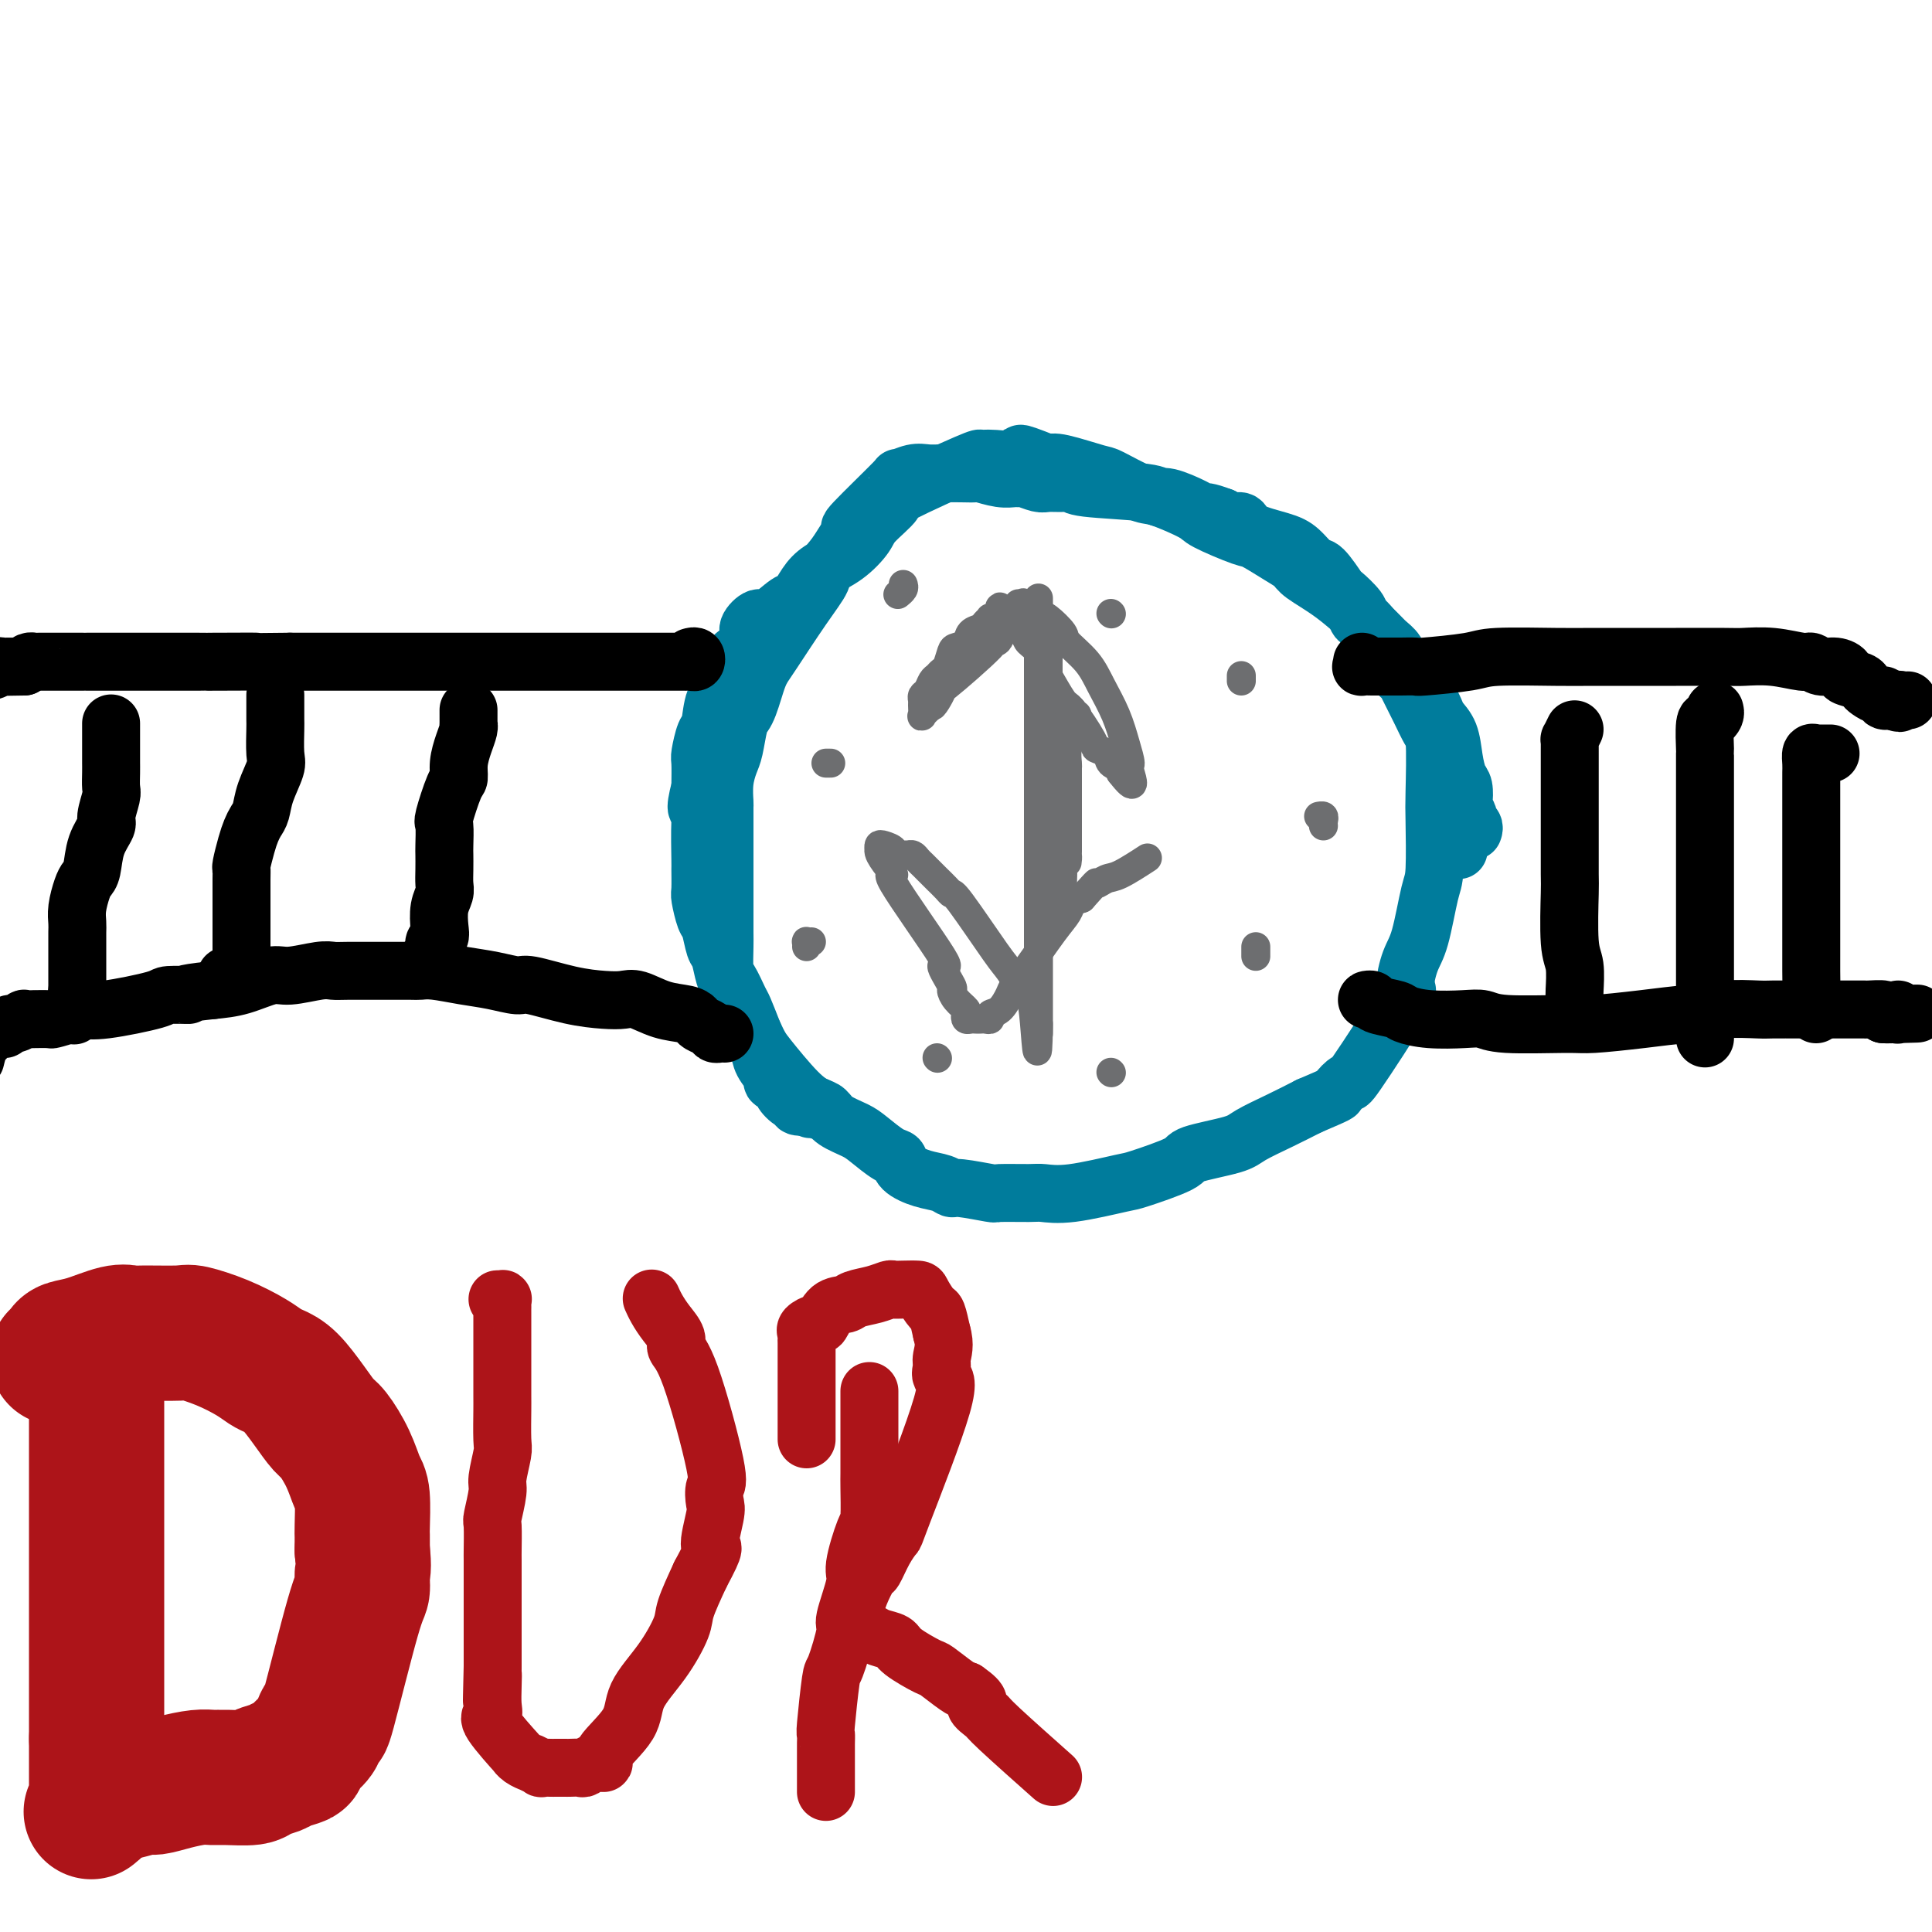 <svg viewBox='0 0 400 400' version='1.1' xmlns='http://www.w3.org/2000/svg' xmlns:xlink='http://www.w3.org/1999/xlink'><g fill='none' stroke='#007C9C' stroke-width='12' stroke-linecap='round' stroke-linejoin='round'><path d='M302,176c0.001,-0.475 0.001,-0.949 0,-1c-0.001,-0.051 -0.004,0.323 0,0c0.004,-0.323 0.016,-1.343 0,-2c-0.016,-0.657 -0.061,-0.951 0,-1c0.061,-0.049 0.226,0.147 0,0c-0.226,-0.147 -0.843,-0.638 -1,-1c-0.157,-0.362 0.146,-0.595 0,-1c-0.146,-0.405 -0.742,-0.983 -1,-2c-0.258,-1.017 -0.177,-2.472 0,-3c0.177,-0.528 0.452,-0.128 0,-1c-0.452,-0.872 -1.629,-3.016 -2,-4c-0.371,-0.984 0.066,-0.809 0,-2c-0.066,-1.191 -0.634,-3.748 -1,-5c-0.366,-1.252 -0.530,-1.198 -1,-2c-0.470,-0.802 -1.247,-2.459 -2,-4c-0.753,-1.541 -1.482,-2.964 -2,-4c-0.518,-1.036 -0.824,-1.683 -1,-2c-0.176,-0.317 -0.222,-0.302 -1,-1c-0.778,-0.698 -2.289,-2.109 -3,-3c-0.711,-0.891 -0.622,-1.263 -1,-2c-0.378,-0.737 -1.222,-1.840 -2,-3c-0.778,-1.160 -1.490,-2.376 -2,-3c-0.510,-0.624 -0.820,-0.657 -1,-1c-0.180,-0.343 -0.232,-0.995 -1,-2c-0.768,-1.005 -2.252,-2.363 -3,-3c-0.748,-0.637 -0.761,-0.553 -1,-1c-0.239,-0.447 -0.705,-1.427 -1,-2c-0.295,-0.573 -0.419,-0.741 -1,-1c-0.581,-0.259 -1.618,-0.608 -2,-1c-0.382,-0.392 -0.109,-0.826 0,-1c0.109,-0.174 0.055,-0.087 0,0'/><path d='M305,172c0.121,-0.324 0.243,-0.648 0,-1c-0.243,-0.352 -0.849,-0.731 -1,-1c-0.151,-0.269 0.153,-0.427 0,-1c-0.153,-0.573 -0.762,-1.562 -1,-2c-0.238,-0.438 -0.104,-0.326 0,-1c0.104,-0.674 0.179,-2.134 0,-3c-0.179,-0.866 -0.611,-1.137 -1,-2c-0.389,-0.863 -0.736,-2.318 -1,-4c-0.264,-1.682 -0.444,-3.589 -1,-5c-0.556,-1.411 -1.487,-2.324 -2,-3c-0.513,-0.676 -0.609,-1.115 -1,-2c-0.391,-0.885 -1.078,-2.215 -2,-4c-0.922,-1.785 -2.080,-4.024 -3,-5c-0.920,-0.976 -1.603,-0.688 -2,-1c-0.397,-0.312 -0.510,-1.223 -1,-2c-0.490,-0.777 -1.358,-1.421 -2,-2c-0.642,-0.579 -1.059,-1.093 -2,-2c-0.941,-0.907 -2.406,-2.205 -3,-3c-0.594,-0.795 -0.318,-1.086 -1,-2c-0.682,-0.914 -2.321,-2.451 -3,-3c-0.679,-0.549 -0.398,-0.111 -1,-1c-0.602,-0.889 -2.088,-3.105 -3,-4c-0.912,-0.895 -1.252,-0.468 -2,-1c-0.748,-0.532 -1.905,-2.023 -3,-3c-1.095,-0.977 -2.128,-1.441 -4,-2c-1.872,-0.559 -4.584,-1.212 -6,-2c-1.416,-0.788 -1.535,-1.712 -2,-2c-0.465,-0.288 -1.276,0.061 -2,0c-0.724,-0.061 -1.362,-0.530 -2,-1'/><path d='M253,107c-3.332,-1.282 -3.663,-0.988 -4,-1c-0.337,-0.012 -0.679,-0.332 -2,-1c-1.321,-0.668 -3.621,-1.685 -5,-2c-1.379,-0.315 -1.839,0.073 -2,0c-0.161,-0.073 -0.025,-0.608 -3,-1c-2.975,-0.392 -9.061,-0.640 -12,-1c-2.939,-0.360 -2.731,-0.832 -3,-1c-0.269,-0.168 -1.014,-0.031 -2,0c-0.986,0.031 -2.213,-0.045 -3,0c-0.787,0.045 -1.132,0.209 -2,0c-0.868,-0.209 -2.257,-0.792 -3,-1c-0.743,-0.208 -0.838,-0.042 -1,0c-0.162,0.042 -0.391,-0.041 -1,0c-0.609,0.041 -1.598,0.207 -3,0c-1.402,-0.207 -3.218,-0.787 -4,-1c-0.782,-0.213 -0.529,-0.058 -1,0c-0.471,0.058 -1.666,0.020 -3,0c-1.334,-0.020 -2.809,-0.024 -4,0c-1.191,0.024 -2.100,0.074 -3,0c-0.900,-0.074 -1.790,-0.272 -3,0c-1.210,0.272 -2.739,1.015 -3,1c-0.261,-0.015 0.744,-0.788 -1,1c-1.744,1.788 -6.239,6.135 -8,8c-1.761,1.865 -0.789,1.247 -1,2c-0.211,0.753 -1.606,2.876 -3,5'/><path d='M173,115c-3.002,3.533 -2.506,3.866 -3,5c-0.494,1.134 -1.978,3.069 -4,6c-2.022,2.931 -4.583,6.858 -6,9c-1.417,2.142 -1.689,2.500 -2,3c-0.311,0.500 -0.661,1.142 -1,2c-0.339,0.858 -0.668,1.931 -1,3c-0.332,1.069 -0.666,2.133 -1,3c-0.334,0.867 -0.668,1.536 -1,2c-0.332,0.464 -0.663,0.724 -1,2c-0.337,1.276 -0.679,3.569 -1,5c-0.321,1.431 -0.622,2.001 -1,3c-0.378,0.999 -0.833,2.427 -1,4c-0.167,1.573 -0.045,3.291 0,4c0.045,0.709 0.012,0.411 0,1c-0.012,0.589 -0.003,2.067 0,3c0.003,0.933 0.001,1.322 0,2c-0.001,0.678 -0.000,1.644 0,3c0.000,1.356 0.000,3.102 0,4c-0.000,0.898 0.000,0.947 0,2c-0.000,1.053 -0.001,3.109 0,4c0.001,0.891 0.002,0.617 0,2c-0.002,1.383 -0.008,4.423 0,6c0.008,1.577 0.029,1.690 0,3c-0.029,1.310 -0.107,3.815 0,5c0.107,1.185 0.400,1.050 1,2c0.600,0.950 1.508,2.987 2,4c0.492,1.013 0.569,1.004 1,2c0.431,0.996 1.215,2.998 2,5'/><path d='M156,214c1.301,2.765 1.554,3.178 3,5c1.446,1.822 4.085,5.055 6,7c1.915,1.945 3.106,2.603 4,3c0.894,0.397 1.493,0.534 2,1c0.507,0.466 0.924,1.262 2,2c1.076,0.738 2.811,1.419 4,2c1.189,0.581 1.833,1.063 3,2c1.167,0.937 2.858,2.331 4,3c1.142,0.669 1.735,0.614 2,1c0.265,0.386 0.202,1.213 1,2c0.798,0.787 2.456,1.535 4,2c1.544,0.465 2.972,0.646 4,1c1.028,0.354 1.655,0.880 2,1c0.345,0.120 0.408,-0.164 2,0c1.592,0.164 4.713,0.778 6,1c1.287,0.222 0.741,0.052 2,0c1.259,-0.052 4.323,0.013 6,0c1.677,-0.013 1.967,-0.104 3,0c1.033,0.104 2.809,0.404 6,0c3.191,-0.404 7.797,-1.512 10,-2c2.203,-0.488 2.005,-0.356 4,-1c1.995,-0.644 6.185,-2.062 8,-3c1.815,-0.938 1.257,-1.395 3,-2c1.743,-0.605 5.787,-1.358 8,-2c2.213,-0.642 2.596,-1.173 4,-2c1.404,-0.827 3.830,-1.951 6,-3c2.170,-1.049 4.085,-2.025 6,-3'/><path d='M271,229c6.646,-2.853 5.762,-2.487 6,-3c0.238,-0.513 1.597,-1.905 2,-2c0.403,-0.095 -0.149,1.106 2,-2c2.149,-3.106 6.999,-10.520 9,-14c2.001,-3.480 1.153,-3.026 1,-4c-0.153,-0.974 0.390,-3.378 1,-5c0.610,-1.622 1.288,-2.464 2,-5c0.712,-2.536 1.460,-6.767 2,-9c0.540,-2.233 0.873,-2.469 1,-5c0.127,-2.531 0.048,-7.357 0,-10c-0.048,-2.643 -0.064,-3.102 0,-6c0.064,-2.898 0.209,-8.234 0,-11c-0.209,-2.766 -0.773,-2.961 -2,-5c-1.227,-2.039 -3.116,-5.921 -4,-8c-0.884,-2.079 -0.762,-2.357 -2,-4c-1.238,-1.643 -3.836,-4.653 -5,-6c-1.164,-1.347 -0.893,-1.031 -2,-2c-1.107,-0.969 -3.593,-3.223 -6,-5c-2.407,-1.777 -4.737,-3.076 -6,-4c-1.263,-0.924 -1.460,-1.473 -2,-2c-0.540,-0.527 -1.424,-1.032 -3,-2c-1.576,-0.968 -3.844,-2.400 -5,-3c-1.156,-0.600 -1.201,-0.368 -3,-1c-1.799,-0.632 -5.351,-2.128 -7,-3c-1.649,-0.872 -1.396,-1.122 -3,-2c-1.604,-0.878 -5.066,-2.386 -7,-3c-1.934,-0.614 -2.339,-0.333 -4,-1c-1.661,-0.667 -4.579,-2.282 -6,-3c-1.421,-0.718 -1.344,-0.539 -3,-1c-1.656,-0.461 -5.045,-1.560 -7,-2c-1.955,-0.440 -2.478,-0.220 -3,0'/><path d='M217,96c-8.709,-3.473 -4.980,-1.655 -5,-1c-0.020,0.655 -3.788,0.148 -6,0c-2.212,-0.148 -2.869,0.064 -3,0c-0.131,-0.064 0.265,-0.405 -3,1c-3.265,1.405 -10.192,4.557 -13,6c-2.808,1.443 -1.497,1.177 -2,2c-0.503,0.823 -2.820,2.737 -4,4c-1.180,1.263 -1.223,1.877 -2,3c-0.777,1.123 -2.289,2.757 -4,4c-1.711,1.243 -3.621,2.096 -5,3c-1.379,0.904 -2.228,1.858 -3,3c-0.772,1.142 -1.469,2.470 -2,3c-0.531,0.530 -0.897,0.262 -2,1c-1.103,0.738 -2.943,2.482 -4,3c-1.057,0.518 -1.330,-0.190 -2,0c-0.670,0.190 -1.737,1.277 -2,2c-0.263,0.723 0.279,1.082 0,2c-0.279,0.918 -1.379,2.395 -2,3c-0.621,0.605 -0.761,0.337 -1,1c-0.239,0.663 -0.575,2.259 -1,3c-0.425,0.741 -0.940,0.629 -1,1c-0.060,0.371 0.334,1.224 0,2c-0.334,0.776 -1.396,1.476 -2,3c-0.604,1.524 -0.750,3.872 -1,5c-0.250,1.128 -0.603,1.034 -1,2c-0.397,0.966 -0.838,2.991 -1,4c-0.162,1.009 -0.046,1.003 0,2c0.046,0.997 0.023,2.999 0,5'/><path d='M145,163c-1.547,5.955 -0.414,4.342 0,4c0.414,-0.342 0.110,0.588 0,3c-0.110,2.412 -0.027,6.307 0,8c0.027,1.693 -0.004,1.186 0,2c0.004,0.814 0.043,2.950 0,4c-0.043,1.050 -0.166,1.013 0,2c0.166,0.987 0.622,2.996 1,4c0.378,1.004 0.679,1.002 1,2c0.321,0.998 0.664,2.994 1,4c0.336,1.006 0.667,1.020 1,2c0.333,0.980 0.669,2.927 1,4c0.331,1.073 0.656,1.274 1,2c0.344,0.726 0.707,1.979 1,3c0.293,1.021 0.518,1.811 1,3c0.482,1.189 1.223,2.777 2,4c0.777,1.223 1.589,2.082 2,3c0.411,0.918 0.420,1.894 1,3c0.580,1.106 1.731,2.343 2,3c0.269,0.657 -0.344,0.735 0,1c0.344,0.265 1.646,0.716 2,1c0.354,0.284 -0.239,0.402 0,1c0.239,0.598 1.312,1.676 2,2c0.688,0.324 0.993,-0.105 1,0c0.007,0.105 -0.284,0.744 0,1c0.284,0.256 1.142,0.128 2,0'/><path d='M167,229c1.560,1.393 0.958,0.375 1,0c0.042,-0.375 0.726,-0.107 1,0c0.274,0.107 0.137,0.054 0,0'/></g>
<g fill='none' stroke='#000000' stroke-width='12' stroke-linecap='round' stroke-linejoin='round'><path d='M143,136c0.401,-0.113 0.802,-0.226 1,0c0.198,0.226 0.193,0.793 0,1c-0.193,0.207 -0.573,0.056 -1,0c-0.427,-0.056 -0.899,-0.015 -1,0c-0.101,0.015 0.171,0.004 0,0c-0.171,-0.004 -0.785,-0.001 -1,0c-0.215,0.001 -0.030,0.000 -1,0c-0.970,-0.000 -3.096,-0.000 -4,0c-0.904,0.000 -0.585,0.000 -2,0c-1.415,-0.000 -4.565,-0.000 -6,0c-1.435,0.000 -1.154,0.000 -3,0c-1.846,-0.000 -5.820,-0.000 -8,0c-2.180,0.000 -2.567,0.000 -5,0c-2.433,-0.000 -6.911,-0.000 -9,0c-2.089,0.000 -1.787,0.000 -4,0c-2.213,-0.000 -6.940,-0.000 -9,0c-2.060,0.000 -1.454,0.000 -3,0c-1.546,-0.000 -5.244,-0.000 -7,0c-1.756,0.000 -1.570,0.000 -3,0c-1.430,-0.000 -4.476,-0.000 -6,0c-1.524,0.000 -1.526,0.000 -3,0c-1.474,-0.000 -4.421,-0.000 -6,0c-1.579,0.000 -1.789,0.000 -2,0'/><path d='M60,137c-13.968,0.155 -7.389,0.041 -7,0c0.389,-0.041 -5.412,-0.011 -8,0c-2.588,0.011 -1.963,0.003 -2,0c-0.037,-0.003 -0.737,-0.001 -2,0c-1.263,0.001 -3.090,0.000 -4,0c-0.910,-0.000 -0.902,-0.000 -1,0c-0.098,0.000 -0.301,0.000 -1,0c-0.699,-0.000 -1.894,-0.000 -3,0c-1.106,0.000 -2.122,0.000 -3,0c-0.878,-0.000 -1.617,-0.000 -2,0c-0.383,0.000 -0.410,0.000 -1,0c-0.590,-0.000 -1.742,-0.000 -3,0c-1.258,0.000 -2.623,0.000 -3,0c-0.377,-0.000 0.232,0.000 0,0c-0.232,-0.000 -1.305,-0.000 -2,0c-0.695,0.000 -1.012,0.000 -1,0c0.012,-0.000 0.354,-0.000 0,0c-0.354,0.000 -1.405,0.000 -2,0c-0.595,-0.000 -0.736,-0.000 -1,0c-0.264,0.000 -0.652,0.000 -1,0c-0.348,-0.000 -0.658,-0.000 -1,0c-0.342,0.000 -0.718,0.000 -1,0c-0.282,-0.000 -0.471,-0.001 -1,0c-0.529,0.001 -1.399,0.003 -2,0c-0.601,-0.003 -0.934,-0.011 -1,0c-0.066,0.011 0.136,0.041 0,0c-0.136,-0.041 -0.610,-0.155 -1,0c-0.390,0.155 -0.695,0.577 -1,1'/><path d='M5,138c-8.771,0.150 -3.199,0.025 -2,0c1.199,-0.025 -1.974,0.050 -3,0c-1.026,-0.050 0.096,-0.224 0,0c-0.096,0.224 -1.410,0.846 -2,1c-0.590,0.154 -0.456,-0.161 -1,0c-0.544,0.161 -1.768,0.799 -2,1c-0.232,0.201 0.526,-0.034 0,0c-0.526,0.034 -2.337,0.338 -3,1c-0.663,0.662 -0.178,1.682 0,2c0.178,0.318 0.048,-0.065 0,0c-0.048,0.065 -0.013,0.578 0,1c0.013,0.422 0.003,0.752 0,1c-0.003,0.248 -0.001,0.413 0,1c0.001,0.587 0.000,1.596 0,2c-0.000,0.404 -0.000,0.202 0,0'/><path d='M150,214c-0.325,-0.024 -0.650,-0.048 -1,0c-0.350,0.048 -0.724,0.167 -1,0c-0.276,-0.167 -0.452,-0.621 -1,-1c-0.548,-0.379 -1.466,-0.683 -2,-1c-0.534,-0.317 -0.684,-0.645 -1,-1c-0.316,-0.355 -0.799,-0.736 -2,-1c-1.201,-0.264 -3.122,-0.412 -5,-1c-1.878,-0.588 -3.715,-1.615 -5,-2c-1.285,-0.385 -2.019,-0.127 -3,0c-0.981,0.127 -2.211,0.122 -4,0c-1.789,-0.122 -4.139,-0.361 -7,-1c-2.861,-0.639 -6.233,-1.678 -8,-2c-1.767,-0.322 -1.930,0.071 -3,0c-1.070,-0.071 -3.046,-0.608 -5,-1c-1.954,-0.392 -3.885,-0.641 -6,-1c-2.115,-0.359 -4.415,-0.828 -6,-1c-1.585,-0.172 -2.455,-0.046 -3,0c-0.545,0.046 -0.765,0.011 -2,0c-1.235,-0.011 -3.485,0.001 -6,0c-2.515,-0.001 -5.293,-0.016 -7,0c-1.707,0.016 -2.342,0.064 -3,0c-0.658,-0.064 -1.339,-0.238 -3,0c-1.661,0.238 -4.301,0.889 -6,1c-1.699,0.111 -2.457,-0.316 -4,0c-1.543,0.316 -3.869,1.376 -6,2c-2.131,0.624 -4.065,0.812 -6,1'/><path d='M44,205c-8.016,0.853 -5.057,0.985 -5,1c0.057,0.015 -2.787,-0.088 -4,0c-1.213,0.088 -0.795,0.366 -3,1c-2.205,0.634 -7.033,1.624 -10,2c-2.967,0.376 -4.074,0.139 -5,0c-0.926,-0.139 -1.672,-0.181 -2,0c-0.328,0.181 -0.240,0.584 -1,1c-0.760,0.416 -2.369,0.844 -3,1c-0.631,0.156 -0.283,0.041 -1,0c-0.717,-0.041 -2.500,-0.007 -3,0c-0.500,0.007 0.284,-0.013 0,0c-0.284,0.013 -1.635,0.060 -2,0c-0.365,-0.060 0.255,-0.227 0,0c-0.255,0.227 -1.386,0.848 -2,1c-0.614,0.152 -0.710,-0.166 -1,0c-0.290,0.166 -0.774,0.816 -1,1c-0.226,0.184 -0.194,-0.097 -1,0c-0.806,0.097 -2.451,0.573 -3,1c-0.549,0.427 -0.003,0.805 0,1c0.003,0.195 -0.538,0.206 -1,1c-0.462,0.794 -0.846,2.370 -1,3c-0.154,0.630 -0.077,0.315 0,0'/><path d='M23,150c0.000,-0.198 0.000,-0.396 0,0c-0.000,0.396 -0.000,1.387 0,2c0.000,0.613 0.000,0.849 0,1c-0.000,0.151 -0.000,0.219 0,1c0.000,0.781 0.001,2.276 0,3c-0.001,0.724 -0.005,0.677 0,1c0.005,0.323 0.017,1.016 0,2c-0.017,0.984 -0.064,2.260 0,3c0.064,0.740 0.238,0.944 0,2c-0.238,1.056 -0.890,2.965 -1,4c-0.110,1.035 0.322,1.196 0,2c-0.322,0.804 -1.396,2.252 -2,4c-0.604,1.748 -0.736,3.795 -1,5c-0.264,1.205 -0.659,1.569 -1,2c-0.341,0.431 -0.627,0.931 -1,2c-0.373,1.069 -0.832,2.708 -1,4c-0.168,1.292 -0.045,2.238 0,3c0.045,0.762 0.012,1.342 0,2c-0.012,0.658 -0.003,1.395 0,2c0.003,0.605 0.001,1.079 0,2c-0.001,0.921 -0.000,2.288 0,3c0.000,0.712 0.000,0.768 0,1c-0.000,0.232 -0.000,0.639 0,1c0.000,0.361 0.000,0.674 0,1c-0.000,0.326 -0.000,0.665 0,1c0.000,0.335 0.000,0.668 0,1'/><path d='M16,205c-1.167,9.167 -0.583,4.583 0,0'/><path d='M57,144c0.000,-0.106 0.000,-0.211 0,0c-0.000,0.211 -0.001,0.739 0,1c0.001,0.261 0.002,0.255 0,1c-0.002,0.745 -0.007,2.239 0,3c0.007,0.761 0.027,0.788 0,2c-0.027,1.212 -0.101,3.609 0,5c0.101,1.391 0.378,1.776 0,3c-0.378,1.224 -1.410,3.288 -2,5c-0.590,1.712 -0.736,3.072 -1,4c-0.264,0.928 -0.645,1.425 -1,2c-0.355,0.575 -0.684,1.229 -1,2c-0.316,0.771 -0.621,1.660 -1,3c-0.379,1.340 -0.834,3.130 -1,4c-0.166,0.870 -0.045,0.820 0,1c0.045,0.180 0.012,0.591 0,2c-0.012,1.409 -0.003,3.815 0,5c0.003,1.185 0.001,1.147 0,2c-0.001,0.853 0.000,2.596 0,4c-0.000,1.404 -0.002,2.470 0,3c0.002,0.530 0.007,0.524 0,1c-0.007,0.476 -0.027,1.434 0,2c0.027,0.566 0.100,0.739 0,1c-0.100,0.261 -0.373,0.609 -1,1c-0.627,0.391 -1.608,0.826 -2,1c-0.392,0.174 -0.196,0.087 0,0'/><path d='M97,147c0.006,1.281 0.012,2.562 0,3c-0.012,0.438 -0.041,0.033 0,0c0.041,-0.033 0.153,0.304 0,1c-0.153,0.696 -0.570,1.749 -1,3c-0.430,1.251 -0.872,2.699 -1,4c-0.128,1.301 0.057,2.453 0,3c-0.057,0.547 -0.355,0.488 -1,2c-0.645,1.512 -1.637,4.596 -2,6c-0.363,1.404 -0.098,1.128 0,2c0.098,0.872 0.027,2.890 0,4c-0.027,1.110 -0.011,1.310 0,2c0.011,0.690 0.017,1.869 0,3c-0.017,1.131 -0.056,2.215 0,3c0.056,0.785 0.207,1.271 0,2c-0.207,0.729 -0.774,1.701 -1,3c-0.226,1.299 -0.112,2.925 0,4c0.112,1.075 0.222,1.597 0,2c-0.222,0.403 -0.778,0.685 -1,1c-0.222,0.315 -0.112,0.663 0,1c0.112,0.337 0.226,0.665 0,1c-0.226,0.335 -0.793,0.678 -1,1c-0.207,0.322 -0.056,0.622 0,1c0.056,0.378 0.015,0.832 0,1c-0.015,0.168 -0.004,0.048 0,0c0.004,-0.048 0.002,-0.024 0,0'/></g>
<g fill='none' stroke='#6D6E70' stroke-width='6' stroke-linecap='round' stroke-linejoin='round'><path d='M223,148c-0.423,0.139 -0.845,0.279 -1,0c-0.155,-0.279 -0.041,-0.976 0,-1c0.041,-0.024 0.011,0.625 0,1c-0.011,0.375 -0.002,0.478 0,1c0.002,0.522 -0.003,1.465 0,2c0.003,0.535 0.015,0.662 0,1c-0.015,0.338 -0.057,0.887 0,1c0.057,0.113 0.211,-0.212 0,0c-0.211,0.212 -0.789,0.959 -1,2c-0.211,1.041 -0.057,2.377 0,3c0.057,0.623 0.015,0.534 0,1c-0.015,0.466 -0.004,1.486 0,2c0.004,0.514 0.001,0.522 0,1c-0.001,0.478 -0.000,1.427 0,2c0.000,0.573 0.000,0.769 0,1c-0.000,0.231 -0.000,0.496 0,1c0.000,0.504 0.000,1.248 0,2c-0.000,0.752 -0.000,1.511 0,2c0.000,0.489 0.000,0.708 0,1c-0.000,0.292 -0.000,0.655 0,1c0.000,0.345 0.000,0.670 0,1c-0.000,0.330 -0.000,0.666 0,1c0.000,0.334 0.000,0.667 0,1c-0.000,0.333 -0.000,0.667 0,1'/><path d='M221,176c-0.249,4.522 0.130,1.826 0,1c-0.130,-0.826 -0.767,0.217 -1,1c-0.233,0.783 -0.062,1.305 0,2c0.062,0.695 0.017,1.562 0,2c-0.017,0.438 -0.004,0.446 0,1c0.004,0.554 -0.002,1.652 0,2c0.002,0.348 0.012,-0.054 0,0c-0.012,0.054 -0.045,0.565 0,1c0.045,0.435 0.170,0.793 0,1c-0.170,0.207 -0.634,0.263 -1,0c-0.366,-0.263 -0.634,-0.845 -1,-2c-0.366,-1.155 -0.830,-2.884 -1,-4c-0.170,-1.116 -0.046,-1.618 0,-3c0.046,-1.382 0.012,-3.645 0,-5c-0.012,-1.355 -0.003,-1.803 0,-3c0.003,-1.197 0.001,-3.144 0,-5c-0.001,-1.856 -0.000,-3.621 0,-5c0.000,-1.379 0.000,-2.371 0,-3c-0.000,-0.629 -0.000,-0.894 0,-2c0.000,-1.106 0.000,-3.053 0,-5'/><path d='M217,150c-0.000,-4.997 -0.000,-1.991 0,-2c0.000,-0.009 0.001,-3.034 0,-4c-0.001,-0.966 -0.003,0.127 0,-2c0.003,-2.127 0.011,-7.473 0,-10c-0.011,-2.527 -0.041,-2.236 0,-2c0.041,0.236 0.155,0.415 0,0c-0.155,-0.415 -0.577,-1.425 -1,-2c-0.423,-0.575 -0.845,-0.714 -1,-1c-0.155,-0.286 -0.041,-0.717 0,-1c0.041,-0.283 0.011,-0.416 0,-1c-0.011,-0.584 -0.003,-1.618 0,-1c0.003,0.618 0.001,2.887 0,4c-0.001,1.113 -0.000,1.069 0,2c0.000,0.931 0.000,2.837 0,4c-0.000,1.163 -0.000,1.581 0,2'/><path d='M215,136c0.000,2.433 -0.000,3.014 0,4c0.000,0.986 0.000,2.377 0,3c-0.000,0.623 0.000,0.478 0,4c0.000,3.522 0.000,10.709 0,14c0.000,3.291 0.000,2.684 0,3c-0.000,0.316 0.000,1.553 0,3c0.000,1.447 -0.000,3.103 0,4c0.000,0.897 0.000,1.034 0,2c0.000,0.966 0.000,2.759 0,4c0.000,1.241 0.000,1.929 0,3c0.000,1.071 0.000,2.526 0,4c-0.000,1.474 0.000,2.967 0,4c0.000,1.033 0.000,1.606 0,2c0.000,0.394 -0.000,0.610 0,2c0.000,1.390 -0.000,3.954 0,5c0.000,1.046 -0.000,0.573 0,1c0.000,0.427 -0.000,1.755 0,3c0.000,1.245 -0.000,2.409 0,3c0.000,0.591 -0.000,0.610 0,1c0.000,0.390 -0.000,1.151 0,2c0.000,0.849 -0.000,1.785 0,2c0.000,0.215 -0.000,-0.291 0,0c0.000,0.291 -0.000,1.379 0,2c0.000,0.621 -0.000,0.775 0,1c0.000,0.225 -0.000,0.522 0,1c0.000,0.478 -0.000,1.137 0,1c0.000,-0.137 0.000,-1.068 0,-2'/><path d='M215,212c-0.148,11.549 -0.519,2.421 -1,-2c-0.481,-4.421 -1.071,-4.137 -2,-5c-0.929,-0.863 -2.198,-2.874 -3,-4c-0.802,-1.126 -1.136,-1.366 -3,-4c-1.864,-2.634 -5.259,-7.661 -7,-10c-1.741,-2.339 -1.828,-1.989 -2,-2c-0.172,-0.011 -0.427,-0.384 -1,-1c-0.573,-0.616 -1.463,-1.474 -2,-2c-0.537,-0.526 -0.721,-0.719 -1,-1c-0.279,-0.281 -0.652,-0.650 -1,-1c-0.348,-0.350 -0.669,-0.683 -1,-1c-0.331,-0.317 -0.671,-0.620 -1,-1c-0.329,-0.380 -0.647,-0.837 -1,-1c-0.353,-0.163 -0.742,-0.033 -1,0c-0.258,0.033 -0.384,-0.030 -1,0c-0.616,0.030 -1.720,0.155 -2,0c-0.280,-0.155 0.265,-0.588 0,-1c-0.265,-0.412 -1.341,-0.803 -2,-1c-0.659,-0.197 -0.903,-0.199 -1,0c-0.097,0.199 -0.049,0.600 0,1'/><path d='M182,176c-0.393,0.941 2.624,4.295 3,5c0.376,0.705 -1.889,-1.238 0,2c1.889,3.238 7.934,11.658 10,15c2.066,3.342 0.155,1.606 0,2c-0.155,0.394 1.447,2.917 2,4c0.553,1.083 0.056,0.725 0,1c-0.056,0.275 0.328,1.184 1,2c0.672,0.816 1.633,1.539 2,2c0.367,0.461 0.140,0.659 0,1c-0.140,0.341 -0.192,0.823 0,1c0.192,0.177 0.630,0.048 1,0c0.370,-0.048 0.672,-0.016 1,0c0.328,0.016 0.682,0.017 1,0c0.318,-0.017 0.600,-0.053 1,0c0.400,0.053 0.918,0.195 1,0c0.082,-0.195 -0.272,-0.727 0,-1c0.272,-0.273 1.171,-0.288 2,-1c0.829,-0.712 1.588,-2.119 2,-3c0.412,-0.881 0.477,-1.234 1,-2c0.523,-0.766 1.505,-1.946 3,-4c1.495,-2.054 3.504,-4.984 5,-7c1.496,-2.016 2.480,-3.120 3,-4c0.520,-0.880 0.577,-1.537 1,-2c0.423,-0.463 1.211,-0.731 2,-1'/><path d='M224,186c3.989,-4.490 2.961,-3.214 3,-3c0.039,0.214 1.144,-0.633 2,-1c0.856,-0.367 1.461,-0.253 3,-1c1.539,-0.747 4.011,-2.356 5,-3c0.989,-0.644 0.494,-0.322 0,0'/><path d='M208,128c-0.444,-0.785 -0.889,-1.570 -1,-2c-0.111,-0.430 0.111,-0.505 0,0c-0.111,0.505 -0.553,1.588 -1,2c-0.447,0.412 -0.897,0.151 -1,0c-0.103,-0.151 0.142,-0.191 0,0c-0.142,0.191 -0.672,0.615 -1,1c-0.328,0.385 -0.455,0.731 -1,1c-0.545,0.269 -1.508,0.461 -2,1c-0.492,0.539 -0.513,1.426 -1,2c-0.487,0.574 -1.440,0.837 -2,1c-0.560,0.163 -0.727,0.228 -1,1c-0.273,0.772 -0.650,2.252 -1,3c-0.350,0.748 -0.672,0.764 -1,1c-0.328,0.236 -0.662,0.694 -1,1c-0.338,0.306 -0.679,0.462 -1,1c-0.321,0.538 -0.621,1.458 -1,2c-0.379,0.542 -0.835,0.707 -1,1c-0.165,0.293 -0.039,0.714 0,1c0.039,0.286 -0.010,0.438 0,1c0.010,0.562 0.080,1.536 0,2c-0.080,0.464 -0.308,0.418 0,0c0.308,-0.418 1.154,-1.209 2,-2'/><path d='M193,146c-0.079,0.957 1.723,-2.149 2,-3c0.277,-0.851 -0.970,0.555 1,-1c1.970,-1.555 7.158,-6.071 9,-8c1.842,-1.929 0.339,-1.271 0,-1c-0.339,0.271 0.485,0.153 1,0c0.515,-0.153 0.719,-0.343 1,-1c0.281,-0.657 0.638,-1.781 1,-2c0.362,-0.219 0.731,0.468 1,0c0.269,-0.468 0.440,-2.090 1,-2c0.560,0.090 1.510,1.894 2,3c0.490,1.106 0.520,1.516 1,2c0.480,0.484 1.411,1.042 2,2c0.589,0.958 0.838,2.316 1,3c0.162,0.684 0.238,0.694 1,2c0.762,1.306 2.211,3.907 3,5c0.789,1.093 0.917,0.678 2,2c1.083,1.322 3.121,4.382 4,6c0.879,1.618 0.600,1.796 1,2c0.400,0.204 1.478,0.436 2,1c0.522,0.564 0.487,1.459 1,2c0.513,0.541 1.575,0.726 2,1c0.425,0.274 0.212,0.637 0,1'/><path d='M232,160c3.537,4.563 2.378,1.471 2,0c-0.378,-1.471 0.025,-1.320 0,-2c-0.025,-0.680 -0.477,-2.192 -1,-4c-0.523,-1.808 -1.118,-3.911 -2,-6c-0.882,-2.089 -2.050,-4.164 -3,-6c-0.950,-1.836 -1.681,-3.432 -3,-5c-1.319,-1.568 -3.227,-3.107 -4,-4c-0.773,-0.893 -0.413,-1.139 -1,-2c-0.587,-0.861 -2.123,-2.336 -3,-3c-0.877,-0.664 -1.097,-0.518 -2,-1c-0.903,-0.482 -2.489,-1.593 -3,-2c-0.511,-0.407 0.055,-0.110 0,0c-0.055,0.110 -0.730,0.031 -1,0c-0.270,-0.031 -0.135,-0.016 0,0'/></g>
<g fill='none' stroke='#000000' stroke-width='12' stroke-linecap='round' stroke-linejoin='round'><path d='M282,137c0.061,0.423 0.122,0.845 0,1c-0.122,0.155 -0.428,0.042 0,0c0.428,-0.042 1.590,-0.011 2,0c0.410,0.011 0.067,0.004 1,0c0.933,-0.004 3.142,-0.004 4,0c0.858,0.004 0.364,0.011 1,0c0.636,-0.011 2.403,-0.042 3,0c0.597,0.042 0.024,0.155 2,0c1.976,-0.155 6.502,-0.577 9,-1c2.498,-0.423 2.969,-0.845 6,-1c3.031,-0.155 8.623,-0.042 12,0c3.377,0.042 4.540,0.011 8,0c3.460,-0.011 9.217,-0.004 12,0c2.783,0.004 2.591,0.005 5,0c2.409,-0.005 7.418,-0.017 10,0c2.582,0.017 2.735,0.061 4,0c1.265,-0.061 3.640,-0.227 6,0c2.360,0.227 4.703,0.849 6,1c1.297,0.151 1.546,-0.167 2,0c0.454,0.167 1.113,0.818 2,1c0.887,0.182 2.003,-0.106 3,0c0.997,0.106 1.877,0.605 2,1c0.123,0.395 -0.511,0.684 0,1c0.511,0.316 2.165,0.658 3,1c0.835,0.342 0.849,0.684 1,1c0.151,0.316 0.438,0.607 1,1c0.562,0.393 1.398,0.889 2,1c0.602,0.111 0.970,-0.162 1,0c0.030,0.162 -0.277,0.761 0,1c0.277,0.239 1.139,0.120 2,0'/><path d='M392,145c2.038,1.083 1.134,0.290 1,0c-0.134,-0.290 0.502,-0.078 1,0c0.498,0.078 0.856,0.022 1,0c0.144,-0.022 0.072,-0.011 0,0'/><path d='M284,207c-0.536,0.024 -1.071,0.048 -1,0c0.071,-0.048 0.750,-0.167 1,0c0.250,0.167 0.072,0.619 1,1c0.928,0.381 2.962,0.689 4,1c1.038,0.311 1.081,0.623 2,1c0.919,0.377 2.715,0.819 5,1c2.285,0.181 5.061,0.102 7,0c1.939,-0.102 3.042,-0.226 4,0c0.958,0.226 1.769,0.803 5,1c3.231,0.197 8.880,0.015 12,0c3.120,-0.015 3.710,0.136 6,0c2.290,-0.136 6.281,-0.558 10,-1c3.719,-0.442 7.167,-0.903 9,-1c1.833,-0.097 2.050,0.170 3,0c0.950,-0.170 2.633,-0.778 5,-1c2.367,-0.222 5.418,-0.060 7,0c1.582,0.060 1.696,0.016 3,0c1.304,-0.016 3.799,-0.004 6,0c2.201,0.004 4.107,0.001 5,0c0.893,-0.001 0.772,-0.001 2,0c1.228,0.001 3.804,0.003 5,0c1.196,-0.003 1.011,-0.011 1,0c-0.011,0.011 0.151,0.041 1,0c0.849,-0.041 2.385,-0.155 3,0c0.615,0.155 0.307,0.577 0,1'/><path d='M390,210c12.536,-0.305 4.876,-0.068 2,0c-2.876,0.068 -0.967,-0.033 0,0c0.967,0.033 0.991,0.201 1,0c0.009,-0.201 0.003,-0.772 0,-1c-0.003,-0.228 -0.001,-0.114 0,0'/><path d='M326,151c-0.423,0.866 -0.845,1.731 -1,2c-0.155,0.269 -0.041,-0.059 0,0c0.041,0.059 0.011,0.505 0,1c-0.011,0.495 -0.003,1.041 0,2c0.003,0.959 0.001,2.333 0,3c-0.001,0.667 -0.000,0.628 0,1c0.000,0.372 0.000,1.156 0,3c-0.000,1.844 -0.001,4.749 0,6c0.001,1.251 0.004,0.850 0,3c-0.004,2.150 -0.015,6.853 0,9c0.015,2.147 0.057,1.739 0,4c-0.057,2.261 -0.211,7.190 0,10c0.211,2.810 0.789,3.499 1,5c0.211,1.501 0.057,3.814 0,5c-0.057,1.186 -0.015,1.246 0,2c0.015,0.754 0.004,2.203 0,3c-0.004,0.797 -0.001,0.942 0,1c0.001,0.058 0.001,0.029 0,0'/><path d='M355,147c0.083,0.299 0.166,0.598 0,1c-0.166,0.402 -0.580,0.908 -1,1c-0.420,0.092 -0.845,-0.229 -1,1c-0.155,1.229 -0.042,4.007 0,5c0.042,0.993 0.011,0.201 0,1c-0.011,0.799 -0.003,3.189 0,6c0.003,2.811 0.001,6.044 0,8c-0.001,1.956 -0.000,2.635 0,5c0.000,2.365 0.000,6.416 0,9c-0.000,2.584 -0.000,3.701 0,5c0.000,1.299 0.000,2.781 0,5c-0.000,2.219 -0.000,5.176 0,8c0.000,2.824 0.000,5.517 0,7c-0.000,1.483 -0.000,1.756 0,2c0.000,0.244 0.000,0.457 0,1c-0.000,0.543 -0.000,1.415 0,2c0.000,0.585 0.000,0.881 0,1c-0.000,0.119 -0.000,0.059 0,0'/><path d='M379,156c-0.868,0.003 -1.735,0.007 -2,0c-0.265,-0.007 0.073,-0.023 0,0c-0.073,0.023 -0.555,0.086 -1,0c-0.445,-0.086 -0.851,-0.322 -1,0c-0.149,0.322 -0.040,1.200 0,2c0.040,0.800 0.011,1.522 0,2c-0.011,0.478 -0.003,0.713 0,1c0.003,0.287 0.001,0.628 0,2c-0.001,1.372 -0.000,3.776 0,5c0.000,1.224 0.000,1.268 0,3c-0.000,1.732 0.000,5.150 0,7c-0.000,1.850 -0.000,2.130 0,4c0.000,1.870 0.000,5.328 0,7c-0.000,1.672 -0.001,1.556 0,3c0.001,1.444 0.004,4.446 0,6c-0.004,1.554 -0.015,1.660 0,3c0.015,1.340 0.057,3.914 0,5c-0.057,1.086 -0.211,0.683 0,1c0.211,0.317 0.788,1.355 1,2c0.212,0.645 0.061,0.899 0,1c-0.061,0.101 -0.030,0.051 0,0'/></g>
<g fill='none' stroke='#6D6E70' stroke-width='6' stroke-linecap='round' stroke-linejoin='round'><path d='M274,171c-0.030,-0.310 -0.060,-0.619 0,-1c0.060,-0.381 0.208,-0.833 0,-1c-0.208,-0.167 -0.774,-0.048 -1,0c-0.226,0.048 -0.113,0.024 0,0'/><path d='M257,140c0.000,-0.111 0.000,-0.222 0,0c0.000,0.222 0.000,0.778 0,1c0.000,0.222 0.000,0.111 0,0'/><path d='M230,127c0.000,0.000 0.100,0.100 0.1,0.1'/><path d='M187,121c0.111,0.311 0.222,0.622 0,1c-0.222,0.378 -0.778,0.822 -1,1c-0.222,0.178 -0.111,0.089 0,0'/><path d='M172,158c-0.417,0.000 -0.833,0.000 -1,0c-0.167,0.000 -0.083,0.000 0,0'/><path d='M168,195c-0.423,0.030 -0.845,0.060 -1,0c-0.155,-0.060 -0.042,-0.208 0,0c0.042,0.208 0.012,0.774 0,1c-0.012,0.226 -0.006,0.113 0,0'/><path d='M194,219c0.000,0.000 0.100,0.100 0.1,0.1'/><path d='M230,222c0.000,0.000 0.100,0.100 0.1,0.1'/><path d='M260,196c0.000,0.311 0.000,0.622 0,1c0.000,0.378 0.000,0.822 0,1c0.000,0.178 0.000,0.089 0,0'/></g>
<g fill='none' stroke='#AD1419' stroke-width='28' stroke-linecap='round' stroke-linejoin='round'><path d='M20,289c0.000,0.370 0.000,0.740 0,1c0.000,0.260 0.000,0.409 0,1c0.000,0.591 0.000,1.623 0,2c0.000,0.377 0.000,0.100 0,1c0.000,0.900 0.000,2.977 0,4c0.000,1.023 0.000,0.991 0,2c0.000,1.009 0.000,3.058 0,4c0.000,0.942 0.000,0.778 0,2c0.000,1.222 0.000,3.830 0,5c-0.000,1.170 -0.000,0.903 0,2c0.000,1.097 0.000,3.559 0,5c0.000,1.441 0.000,1.860 0,3c0.000,1.140 0.000,3.000 0,4c0.000,1.000 -0.000,1.140 0,2c0.000,0.860 0.000,2.440 0,3c0.000,0.560 -0.000,0.100 0,1c0.000,0.900 0.000,3.160 0,4c0.000,0.840 -0.000,0.258 0,1c0.000,0.742 0.000,2.807 0,4c0.000,1.193 -0.000,1.515 0,2c0.000,0.485 0.000,1.134 0,2c0.000,0.866 -0.000,1.950 0,3c0.000,1.050 0.000,2.065 0,3c0.000,0.935 -0.000,1.790 0,3c0.000,1.210 0.000,2.774 0,4c0.000,1.226 0.000,2.113 0,3'/><path d='M20,360c-0.000,11.058 -0.000,3.202 0,1c0.000,-2.202 0.000,1.249 0,2c-0.000,0.751 -0.000,-1.197 0,0c0.000,1.197 0.001,5.539 0,7c-0.001,1.461 -0.004,0.041 0,0c0.004,-0.041 0.015,1.296 0,2c-0.015,0.704 -0.056,0.776 0,1c0.056,0.224 0.207,0.599 0,1c-0.207,0.401 -0.774,0.829 -1,1c-0.226,0.171 -0.113,0.086 0,0'/><path d='M12,281c-0.104,0.087 -0.208,0.173 0,0c0.208,-0.173 0.727,-0.607 1,-1c0.273,-0.393 0.298,-0.746 1,-1c0.702,-0.254 2.079,-0.407 4,-1c1.921,-0.593 4.384,-1.624 6,-2c1.616,-0.376 2.384,-0.096 3,0c0.616,0.096 1.081,0.007 3,0c1.919,-0.007 5.291,0.068 7,0c1.709,-0.068 1.756,-0.278 3,0c1.244,0.278 3.686,1.045 6,2c2.314,0.955 4.499,2.099 6,3c1.501,0.901 2.317,1.558 3,2c0.683,0.442 1.232,0.668 2,1c0.768,0.332 1.757,0.768 3,2c1.243,1.232 2.742,3.258 4,5c1.258,1.742 2.274,3.201 3,4c0.726,0.799 1.161,0.939 2,2c0.839,1.061 2.081,3.042 3,5c0.919,1.958 1.514,3.892 2,5c0.486,1.108 0.862,1.390 1,3c0.138,1.610 0.037,4.549 0,6c-0.037,1.451 -0.011,1.415 0,2c0.011,0.585 0.005,1.793 0,3'/><path d='M75,321c0.452,3.906 0.084,4.172 0,5c-0.084,0.828 0.118,2.218 0,3c-0.118,0.782 -0.554,0.957 -2,6c-1.446,5.043 -3.902,14.955 -5,19c-1.098,4.045 -0.838,2.221 -1,2c-0.162,-0.221 -0.747,1.159 -1,2c-0.253,0.841 -0.174,1.142 -1,2c-0.826,0.858 -2.558,2.271 -3,3c-0.442,0.729 0.404,0.773 0,1c-0.404,0.227 -2.058,0.635 -3,1c-0.942,0.365 -1.172,0.686 -2,1c-0.828,0.314 -2.253,0.619 -3,1c-0.747,0.381 -0.814,0.837 -2,1c-1.186,0.163 -3.491,0.034 -5,0c-1.509,-0.034 -2.222,0.028 -3,0c-0.778,-0.028 -1.620,-0.147 -3,0c-1.380,0.147 -3.298,0.561 -5,1c-1.702,0.439 -3.188,0.902 -4,1c-0.812,0.098 -0.950,-0.170 -2,0c-1.050,0.170 -3.014,0.778 -4,1c-0.986,0.222 -0.996,0.060 -1,0c-0.004,-0.060 -0.001,-0.017 0,0c0.001,0.017 0.001,0.009 0,0'/></g>
<g fill='none' stroke='#AD1419' stroke-width='12' stroke-linecap='round' stroke-linejoin='round'><path d='M104,269c-0.536,-0.006 -1.072,-0.012 -1,0c0.072,0.012 0.751,0.043 1,0c0.249,-0.043 0.067,-0.158 0,0c-0.067,0.158 -0.018,0.591 0,1c0.018,0.409 0.005,0.794 0,1c-0.005,0.206 -0.001,0.234 0,1c0.001,0.766 0.000,2.270 0,3c-0.000,0.730 -0.000,0.686 0,1c0.000,0.314 0.000,0.986 0,2c-0.000,1.014 -0.000,2.369 0,3c0.000,0.631 0.001,0.536 0,2c-0.001,1.464 -0.004,4.486 0,6c0.004,1.514 0.016,1.519 0,3c-0.016,1.481 -0.061,4.439 0,6c0.061,1.561 0.226,1.723 0,3c-0.226,1.277 -0.845,3.667 -1,5c-0.155,1.333 0.155,1.610 0,3c-0.155,1.390 -0.774,3.893 -1,5c-0.226,1.107 -0.061,0.820 0,2c0.061,1.180 0.016,3.829 0,5c-0.016,1.171 -0.004,0.864 0,2c0.004,1.136 0.001,3.716 0,5c-0.001,1.284 -0.000,1.273 0,2c0.000,0.727 0.000,2.192 0,3c-0.000,0.808 -0.000,0.959 0,2c0.000,1.041 0.000,2.973 0,4c-0.000,1.027 -0.000,1.151 0,2c0.000,0.849 0.000,2.425 0,4'/><path d='M102,345c-0.311,12.433 -0.088,5.515 0,3c0.088,-2.515 0.043,-0.627 0,1c-0.043,1.627 -0.082,2.992 0,4c0.082,1.008 0.286,1.660 0,2c-0.286,0.340 -1.063,0.368 0,2c1.063,1.632 3.967,4.867 5,6c1.033,1.133 0.194,0.164 0,0c-0.194,-0.164 0.258,0.478 1,1c0.742,0.522 1.775,0.924 2,1c0.225,0.076 -0.358,-0.176 0,0c0.358,0.176 1.658,0.779 2,1c0.342,0.221 -0.274,0.059 0,0c0.274,-0.059 1.439,-0.016 2,0c0.561,0.016 0.517,0.005 1,0c0.483,-0.005 1.494,-0.005 2,0c0.506,0.005 0.509,0.016 1,0c0.491,-0.016 1.472,-0.060 2,0c0.528,0.060 0.604,0.222 1,0c0.396,-0.222 1.111,-0.830 2,-1c0.889,-0.170 1.952,0.096 2,0c0.048,-0.096 -0.918,-0.553 0,-2c0.918,-1.447 3.722,-3.882 5,-6c1.278,-2.118 1.030,-3.918 2,-6c0.970,-2.082 3.157,-4.445 5,-7c1.843,-2.555 3.342,-5.303 4,-7c0.658,-1.697 0.474,-2.342 1,-4c0.526,-1.658 1.763,-4.329 3,-7'/><path d='M145,326c3.797,-7.065 2.290,-5.226 2,-6c-0.290,-0.774 0.639,-4.161 1,-6c0.361,-1.839 0.155,-2.131 0,-3c-0.155,-0.869 -0.261,-2.315 0,-3c0.261,-0.685 0.887,-0.609 0,-5c-0.887,-4.391 -3.288,-13.249 -5,-18c-1.712,-4.751 -2.736,-5.396 -3,-6c-0.264,-0.604 0.230,-1.167 0,-2c-0.230,-0.833 -1.185,-1.935 -2,-3c-0.815,-1.065 -1.489,-2.095 -2,-3c-0.511,-0.905 -0.860,-1.687 -1,-2c-0.140,-0.313 -0.070,-0.156 0,0'/><path d='M180,288c0.000,0.249 0.000,0.497 0,1c-0.000,0.503 -0.000,1.259 0,2c0.000,0.741 0.000,1.466 0,2c-0.000,0.534 -0.000,0.877 0,2c0.000,1.123 0.000,3.026 0,4c-0.000,0.974 -0.002,1.018 0,2c0.002,0.982 0.006,2.900 0,4c-0.006,1.100 -0.024,1.381 0,3c0.024,1.619 0.089,4.574 0,6c-0.089,1.426 -0.334,1.321 -1,3c-0.666,1.679 -1.755,5.141 -2,7c-0.245,1.859 0.352,2.115 0,4c-0.352,1.885 -1.653,5.399 -2,7c-0.347,1.601 0.261,1.289 0,3c-0.261,1.711 -1.390,5.446 -2,7c-0.610,1.554 -0.699,0.929 -1,3c-0.301,2.071 -0.813,6.839 -1,9c-0.187,2.161 -0.050,1.717 0,2c0.050,0.283 0.013,1.294 0,2c-0.013,0.706 -0.004,1.106 0,2c0.004,0.894 0.001,2.281 0,3c-0.001,0.719 -0.000,0.771 0,1c0.000,0.229 0.000,0.636 0,1c-0.000,0.364 -0.000,0.685 0,1c0.000,0.315 0.000,0.623 0,1c-0.000,0.377 -0.000,0.822 0,1c0.000,0.178 0.000,0.089 0,0'/><path d='M167,298c0.000,-0.936 0.000,-1.873 0,-2c-0.000,-0.127 -0.000,0.554 0,0c0.000,-0.554 0.000,-2.344 0,-3c-0.000,-0.656 -0.000,-0.178 0,-1c0.000,-0.822 0.000,-2.945 0,-4c-0.000,-1.055 -0.000,-1.042 0,-2c0.000,-0.958 0.001,-2.887 0,-4c-0.001,-1.113 -0.002,-1.411 0,-2c0.002,-0.589 0.007,-1.469 0,-2c-0.007,-0.531 -0.028,-0.714 0,-1c0.028,-0.286 0.103,-0.676 0,-1c-0.103,-0.324 -0.385,-0.584 0,-1c0.385,-0.416 1.438,-0.990 2,-1c0.562,-0.010 0.632,0.545 1,0c0.368,-0.545 1.034,-2.188 2,-3c0.966,-0.812 2.233,-0.792 3,-1c0.767,-0.208 1.033,-0.644 2,-1c0.967,-0.356 2.634,-0.631 4,-1c1.366,-0.369 2.431,-0.830 3,-1c0.569,-0.170 0.643,-0.049 1,0c0.357,0.049 0.999,0.024 2,0c1.001,-0.024 2.362,-0.048 3,0c0.638,0.048 0.552,0.167 1,1c0.448,0.833 1.428,2.378 2,3c0.572,0.622 0.735,0.321 1,1c0.265,0.679 0.633,2.340 1,4'/><path d='M195,276c0.765,2.434 0.176,4.019 0,5c-0.176,0.981 0.059,1.357 0,2c-0.059,0.643 -0.414,1.553 0,2c0.414,0.447 1.596,0.432 0,6c-1.596,5.568 -5.971,16.718 -8,22c-2.029,5.282 -1.713,4.695 -2,5c-0.287,0.305 -1.177,1.501 -2,3c-0.823,1.499 -1.580,3.300 -2,4c-0.420,0.700 -0.505,0.301 -1,1c-0.495,0.699 -1.401,2.498 -2,4c-0.599,1.502 -0.892,2.707 -1,3c-0.108,0.293 -0.030,-0.325 0,0c0.030,0.325 0.011,1.593 0,2c-0.011,0.407 -0.014,-0.049 0,0c0.014,0.049 0.045,0.601 0,1c-0.045,0.399 -0.165,0.646 0,1c0.165,0.354 0.615,0.815 1,1c0.385,0.185 0.705,0.093 1,0c0.295,-0.093 0.566,-0.186 1,0c0.434,0.186 1.031,0.649 2,1c0.969,0.351 2.312,0.588 3,1c0.688,0.412 0.723,1.000 2,2c1.277,1.000 3.796,2.412 5,3c1.204,0.588 1.093,0.351 2,1c0.907,0.649 2.830,2.186 4,3c1.170,0.814 1.585,0.907 2,1'/><path d='M200,350c3.895,2.734 2.132,2.567 2,3c-0.132,0.433 1.365,1.464 2,2c0.635,0.536 0.407,0.577 3,3c2.593,2.423 8.006,7.229 10,9c1.994,1.771 0.570,0.506 0,0c-0.570,-0.506 -0.285,-0.253 0,0'/></g>
</svg>